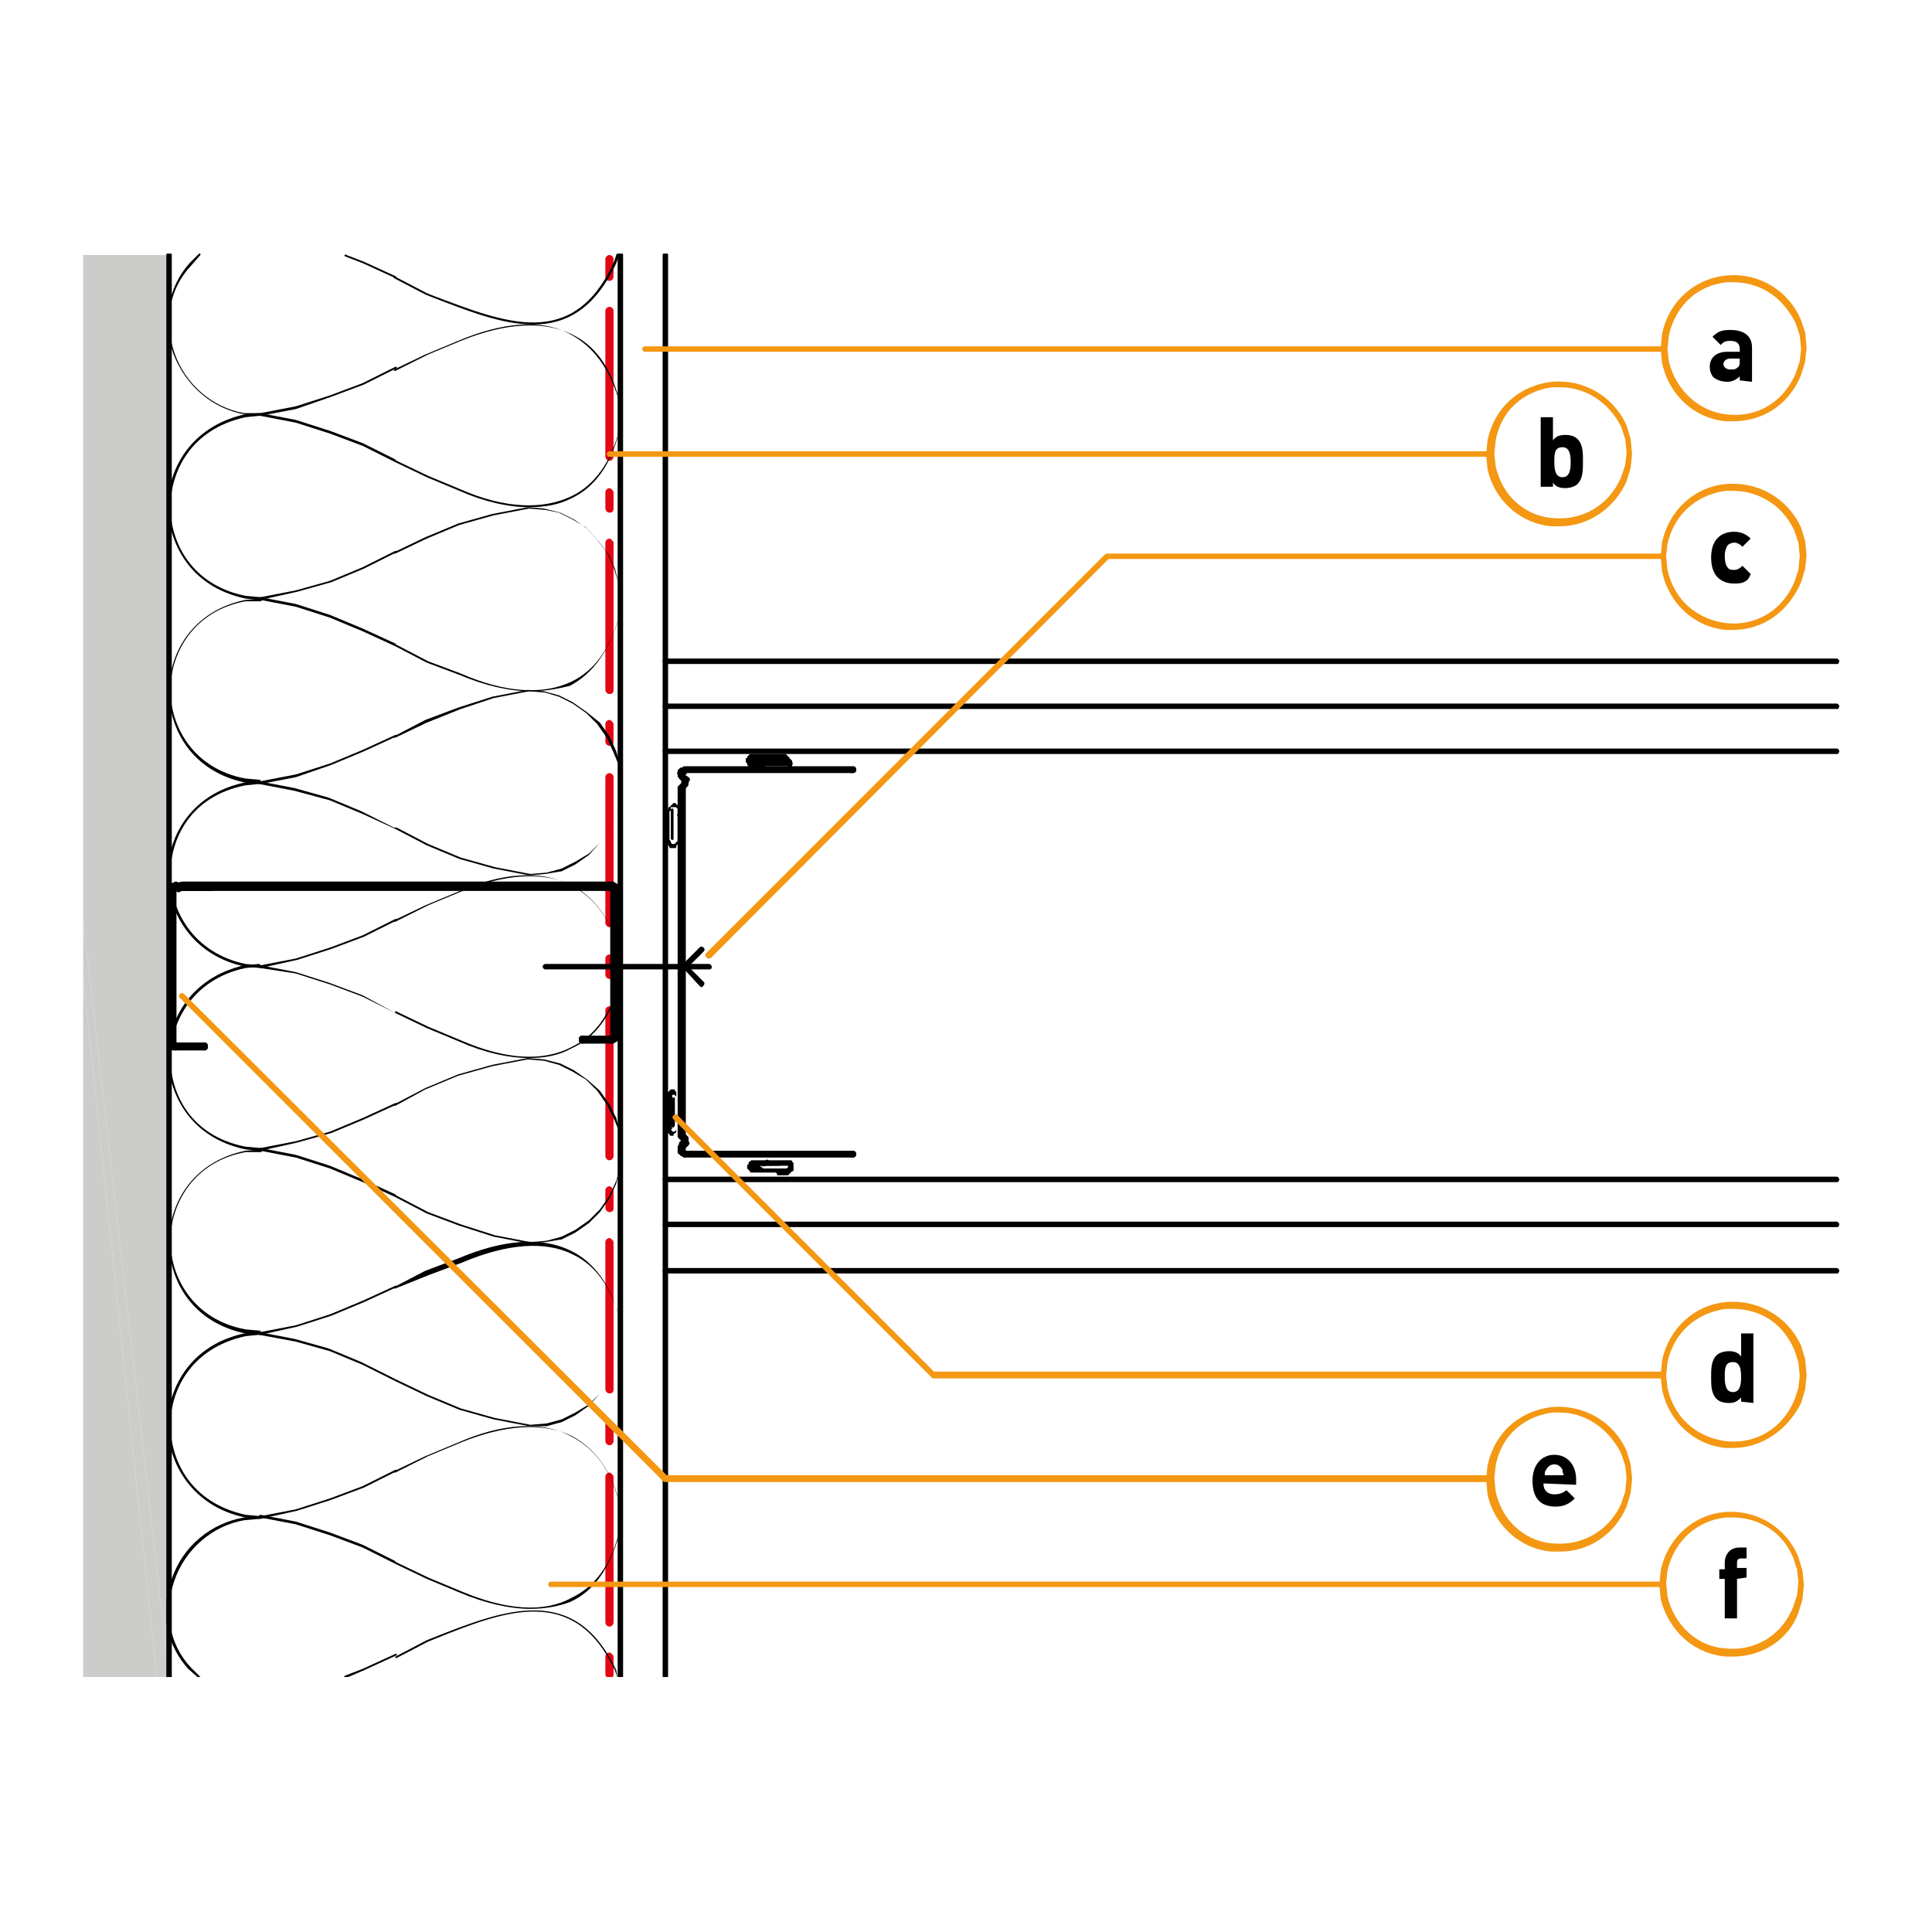<?xml version="1.0" encoding="utf-8"?>
<!-- Generator: Adobe Illustrator 27.2.0, SVG Export Plug-In . SVG Version: 6.00 Build 0)  -->
<svg version="1.1" id="Lager_1" xmlns="http://www.w3.org/2000/svg" xmlns:xlink="http://www.w3.org/1999/xlink" x="0px" y="0px"
	 viewBox="0 0 141.7 141.7" style="enable-background:new 0 0 141.7 141.7;" xml:space="preserve">
<style type="text/css">
	.st0{fill:#CCCCCB;}
	.st1{clip-path:url(#SVGID_00000121269257425815799980000009091366981009137850_);}
	.st2{clip-path:url(#SVGID_00000055674786785254121340000005057514575917026470_);}
	.st3{clip-path:url(#SVGID_00000096032241082472907200000006226602816069545366_);}
	.st4{fill:#E30613;}
	.st5{clip-path:url(#SVGID_00000174566325281722183300000012365375750628507807_);}
	.st6{clip-path:url(#SVGID_00000026150675678478072800000014455544931562790808_);}
	.st7{clip-path:url(#SVGID_00000161615393335420972930000004037003115802630308_);}
	.st8{clip-path:url(#SVGID_00000147921330534377703370000000300323383669972608_);}
	.st9{clip-path:url(#SVGID_00000109022528648379639860000017989424267798320569_);}
	.st10{clip-path:url(#SVGID_00000170992616461853405460000014492216770319630252_);}
	.st11{clip-path:url(#SVGID_00000048499969332540144290000010670816864249446532_);}
	.st12{clip-path:url(#SVGID_00000075150523500199577470000014583018691974656914_);}
	.st13{fill-rule:evenodd;clip-rule:evenodd;fill:#E4E4E4;}
	.st14{fill:none;}
	.st15{clip-path:url(#SVGID_00000103980213290306429770000001592400598578571934_);}
	.st16{clip-path:url(#SVGID_00000152261199014512891770000007960741946337665923_);}
	.st17{clip-path:url(#SVGID_00000085243114868918727580000005616837992970625718_);}
	.st18{clip-path:url(#SVGID_00000016034646427851706610000000657563697335610787_);}
	.st19{clip-path:url(#SVGID_00000148659804615685765840000013828871493721795746_);}
	.st20{clip-path:url(#SVGID_00000150104960778321083660000014055296016064979074_);}
	.st21{clip-path:url(#SVGID_00000042005426916474628640000012345040829986615183_);}
	.st22{clip-path:url(#SVGID_00000088100215107349256940000006204042619147557299_);}
	.st23{clip-path:url(#SVGID_00000148656059719751335570000002071810880990364330_);}
	.st24{clip-path:url(#SVGID_00000099648950410246575540000005634912777080337846_);}
	.st25{clip-path:url(#SVGID_00000026868869570236105620000011645222455579124143_);}
	.st26{clip-path:url(#SVGID_00000152241950894073291270000008628258621930197909_);}
	.st27{clip-path:url(#SVGID_00000143596903555864714980000011300917140711853191_);}
	.st28{clip-path:url(#SVGID_00000060721125942011166700000006124952999888631478_);}
	.st29{clip-path:url(#SVGID_00000094619394525584380220000000458820813487967112_);}
	.st30{clip-path:url(#SVGID_00000001634940054985719370000015596590683332842938_);}
	.st31{clip-path:url(#SVGID_00000077298289478891876780000017363006128627829925_);}
	.st32{clip-path:url(#SVGID_00000032626065016159141810000007413277482968246189_);}
	.st33{fill:#F49712;}
	.st34{clip-path:url(#SVGID_00000121238412315861065020000005269898701963765946_);}
	.st35{clip-path:url(#SVGID_00000085969902784135615040000012031093182928873630_);}
	.st36{clip-path:url(#SVGID_00000056385483322771997080000002059276208339526275_);}
	.st37{clip-path:url(#SVGID_00000085972484307301909000000008544447945094781323_);}
	.st38{clip-path:url(#SVGID_00000045601593174393541820000017739353127400821147_);}
	.st39{fill:none;stroke:#000000;stroke-width:0.486;stroke-linecap:round;stroke-linejoin:round;stroke-miterlimit:10;}
</style>
<g>
	<polygon class="st0" points="6.1,123 11.5,123 6.1,71.6 	"/>
</g>
<g>
	<polygon class="st0" points="6.1,71.6 11.5,123 12.4,123 6.1,67.5 	"/>
</g>
<g>
	<polygon class="st0" points="6.1,18.7 6.1,67.5 12.4,123 12.4,18.7 	"/>
</g>
<g>
	<g>
		<g>
			<defs>
				<rect id="SVGID_1_" x="12.2" y="18.6" width="33.6" height="104.4"/>
			</defs>
			<clipPath id="SVGID_00000178172370021855637150000010072185665705430692_">
				<use xlink:href="#SVGID_1_"  style="overflow:visible;"/>
			</clipPath>
			<g style="clip-path:url(#SVGID_00000178172370021855637150000010072185665705430692_);">
				<path d="M12.4,123.2c-0.1,0-0.2-0.1-0.2-0.2V18.7c0-0.1,0.1-0.2,0.2-0.2s0.2,0.1,0.2,0.2V123C12.6,123.1,12.5,123.2,12.4,123.2z
					"/>
			</g>
		</g>
	</g>
	<g>
		<g>
			<defs>
				<rect id="SVGID_00000037684988299710484700000010971859918217773185_" x="12.2" y="18.6" width="33.6" height="104.4"/>
			</defs>
			<clipPath id="SVGID_00000124850874850034354090000004467607171684738703_">
				<use xlink:href="#SVGID_00000037684988299710484700000010971859918217773185_"  style="overflow:visible;"/>
			</clipPath>
			<g style="clip-path:url(#SVGID_00000124850874850034354090000004467607171684738703_);">
				<path d="M45.5,123.2c-0.1,0-0.2-0.1-0.2-0.2V18.7c0-0.1,0.1-0.2,0.2-0.2s0.2,0.1,0.2,0.2V123C45.7,123.1,45.6,123.2,45.5,123.2z
					"/>
			</g>
		</g>
	</g>
</g>
<g>
	<g>
		<g>
			<defs>
				<rect id="SVGID_00000098214683376110111660000011793180963536391581_" x="6.1" y="18.6" width="128.9" height="104.4"/>
			</defs>
			<clipPath id="SVGID_00000176726318508064542260000007193996100375542154_">
				<use xlink:href="#SVGID_00000098214683376110111660000011793180963536391581_"  style="overflow:visible;"/>
			</clipPath>
			<g style="clip-path:url(#SVGID_00000176726318508064542260000007193996100375542154_);">
				<path class="st4" d="M44.7,20.6c-0.2,0-0.3-0.1-0.3-0.3V19c0-0.2,0.2-0.3,0.3-0.3S45,18.8,45,19v1.3
					C45,20.4,44.9,20.6,44.7,20.6z"/>
			</g>
		</g>
	</g>
</g>
<g>
	<path class="st4" d="M44.7,33.8c-0.2,0-0.3-0.2-0.3-0.3V22.8c0-0.2,0.2-0.3,0.3-0.3s0.3,0.1,0.3,0.3v10.7
		C45,33.6,44.9,33.8,44.7,33.8z"/>
</g>
<g>
	<path class="st4" d="M44.7,37.6c-0.2,0-0.3-0.2-0.3-0.3v-1.2c0-0.2,0.2-0.3,0.3-0.3S45,36,45,36.1v1.2C45,37.5,44.9,37.6,44.7,37.6
		z"/>
</g>
<g>
	<path class="st4" d="M44.7,50.9c-0.2,0-0.3-0.2-0.3-0.3V39.8c0-0.2,0.2-0.3,0.3-0.3s0.3,0.2,0.3,0.3v10.8
		C45,50.8,44.9,50.9,44.7,50.9z"/>
</g>
<g>
	<path class="st4" d="M44.7,54.7c-0.2,0-0.3-0.2-0.3-0.3v-1.3c0-0.2,0.2-0.3,0.3-0.3S45,53,45,53.1v1.3C45,54.6,44.9,54.7,44.7,54.7
		z"/>
</g>
<g>
	<path class="st4" d="M44.7,68c-0.2,0-0.3-0.2-0.3-0.3V57c0-0.2,0.2-0.3,0.3-0.3S45,56.8,45,57v10.7C45,67.8,44.9,68,44.7,68z"/>
</g>
<g>
	<path class="st4" d="M44.7,71.8c-0.2,0-0.3-0.2-0.3-0.3v-1.2c0-0.2,0.2-0.3,0.3-0.3s0.3,0.2,0.3,0.3v1.2
		C45,71.7,44.9,71.8,44.7,71.8z"/>
</g>
<g>
	<path class="st4" d="M44.7,85.1c-0.2,0-0.3-0.2-0.3-0.3V74.1c0-0.2,0.2-0.3,0.3-0.3S45,74,45,74.1v10.7
		C45,84.9,44.9,85.1,44.7,85.1z"/>
</g>
<g>
	<path class="st4" d="M44.7,88.9c-0.2,0-0.3-0.2-0.3-0.3v-1.3c0-0.2,0.2-0.3,0.3-0.3s0.3,0.2,0.3,0.3v1.3
		C45,88.8,44.9,88.9,44.7,88.9z"/>
</g>
<g>
	<path class="st4" d="M44.7,102.2c-0.2,0-0.3-0.2-0.3-0.3V91.1c0-0.2,0.2-0.3,0.3-0.3S45,91,45,91.1v10.8
		C45,102.1,44.9,102.2,44.7,102.2z"/>
</g>
<g>
	<path class="st4" d="M44.7,106c-0.2,0-0.3-0.2-0.3-0.3v-1.2c0-0.2,0.2-0.3,0.3-0.3s0.3,0.2,0.3,0.3v1.2C45,105.8,44.9,106,44.7,106
		z"/>
</g>
<g>
	<path class="st4" d="M44.7,119.3c-0.2,0-0.3-0.2-0.3-0.3v-10.7c0-0.2,0.2-0.3,0.3-0.3s0.3,0.2,0.3,0.3V119
		C45,119.1,44.9,119.3,44.7,119.3z"/>
</g>
<g>
	<g>
		<g>
			<defs>
				<rect id="SVGID_00000016796507415007797000000014652414722047661199_" x="6.1" y="18.6" width="128.9" height="104.4"/>
			</defs>
			<clipPath id="SVGID_00000150790022467300197600000002982456557611741827_">
				<use xlink:href="#SVGID_00000016796507415007797000000014652414722047661199_"  style="overflow:visible;"/>
			</clipPath>
			<g style="clip-path:url(#SVGID_00000150790022467300197600000002982456557611741827_);">
				<path class="st4" d="M44.7,123.1c-0.2,0-0.3-0.2-0.3-0.3v-1.3c0-0.2,0.2-0.3,0.3-0.3s0.3,0.2,0.3,0.3v1.3
					C45,123,44.9,123.1,44.7,123.1z"/>
			</g>
		</g>
	</g>
</g>
<g>
	<g>
		<g>
			<defs>
				<rect id="SVGID_00000055667980279922635240000018099719966208536195_" x="48.6" y="18.6" width="86.3" height="104.4"/>
			</defs>
			<clipPath id="SVGID_00000145777162445118685620000012635621491404345234_">
				<use xlink:href="#SVGID_00000055667980279922635240000018099719966208536195_"  style="overflow:visible;"/>
			</clipPath>
			<g style="clip-path:url(#SVGID_00000145777162445118685620000012635621491404345234_);">
				<path d="M48.8,123.2c-0.1,0-0.2-0.1-0.2-0.2V18.7c0-0.1,0.1-0.2,0.2-0.2s0.2,0.1,0.2,0.2V123C49,123.1,48.9,123.2,48.8,123.2z"
					/>
			</g>
		</g>
	</g>
	<g>
		<g>
			<defs>
				<rect id="SVGID_00000114051026180783970450000002353967236958220968_" x="48.6" y="18.6" width="86.3" height="104.4"/>
			</defs>
			<clipPath id="SVGID_00000109007401784753148710000014800895077392623491_">
				<use xlink:href="#SVGID_00000114051026180783970450000002353967236958220968_"  style="overflow:visible;"/>
			</clipPath>
			<g style="clip-path:url(#SVGID_00000109007401784753148710000014800895077392623491_);">
				<path d="M134.8,52h-86c-0.1,0-0.2-0.1-0.2-0.2s0.1-0.2,0.2-0.2h85.9c0.1,0,0.2,0.1,0.2,0.2S134.8,52,134.8,52z"/>
			</g>
		</g>
	</g>
	<g>
		<g>
			<defs>
				<rect id="SVGID_00000173119805496354098380000007649611423087182746_" x="48.6" y="18.6" width="86.3" height="104.4"/>
			</defs>
			<clipPath id="SVGID_00000070826174482565897080000013273129782910238381_">
				<use xlink:href="#SVGID_00000173119805496354098380000007649611423087182746_"  style="overflow:visible;"/>
			</clipPath>
			<g style="clip-path:url(#SVGID_00000070826174482565897080000013273129782910238381_);">
				<path d="M134.8,48.7h-86c-0.1,0-0.2-0.1-0.2-0.2s0.1-0.2,0.2-0.2h85.9c0.1,0,0.2,0.1,0.2,0.2S134.8,48.7,134.8,48.7z"/>
			</g>
		</g>
	</g>
	<g>
		<g>
			<defs>
				<rect id="SVGID_00000169536500349976869100000012074748890470983593_" x="48.6" y="18.6" width="86.3" height="104.4"/>
			</defs>
			<clipPath id="SVGID_00000017492115936267109590000004384070286859010691_">
				<use xlink:href="#SVGID_00000169536500349976869100000012074748890470983593_"  style="overflow:visible;"/>
			</clipPath>
			<g style="clip-path:url(#SVGID_00000017492115936267109590000004384070286859010691_);">
				<path d="M134.8,55.3h-86c-0.1,0-0.2-0.1-0.2-0.2s0.1-0.2,0.2-0.2h85.9c0.1,0,0.2,0.1,0.2,0.2S134.8,55.3,134.8,55.3z"/>
			</g>
		</g>
	</g>
	<g>
		<g>
			<defs>
				<rect id="SVGID_00000099640855111254068850000013890942678475569552_" x="48.6" y="18.6" width="86.3" height="104.4"/>
			</defs>
			<clipPath id="SVGID_00000145743238292747632370000003377702026296890275_">
				<use xlink:href="#SVGID_00000099640855111254068850000013890942678475569552_"  style="overflow:visible;"/>
			</clipPath>
			<g style="clip-path:url(#SVGID_00000145743238292747632370000003377702026296890275_);">
				<path d="M134.8,86.7h-86c-0.1,0-0.2-0.1-0.2-0.2s0.1-0.2,0.2-0.2h85.9c0.1,0,0.2,0.1,0.2,0.2S134.8,86.7,134.8,86.7z"/>
			</g>
		</g>
	</g>
	<g>
		<g>
			<defs>
				<rect id="SVGID_00000074443930822730748980000007015736731828445107_" x="48.6" y="18.6" width="86.3" height="104.4"/>
			</defs>
			<clipPath id="SVGID_00000004541394946793586380000009222417825191685779_">
				<use xlink:href="#SVGID_00000074443930822730748980000007015736731828445107_"  style="overflow:visible;"/>
			</clipPath>
			<g style="clip-path:url(#SVGID_00000004541394946793586380000009222417825191685779_);">
				<path d="M134.8,90h-86c-0.1,0-0.2-0.1-0.2-0.2s0.1-0.2,0.2-0.2h85.9c0.1,0,0.2,0.1,0.2,0.2S134.8,90,134.8,90z"/>
			</g>
		</g>
	</g>
	<g>
		<g>
			<defs>
				<rect id="SVGID_00000163789007123574360530000011414595964166147989_" x="48.6" y="18.6" width="86.3" height="104.4"/>
			</defs>
			<clipPath id="SVGID_00000098186713322640086680000004757996673229123229_">
				<use xlink:href="#SVGID_00000163789007123574360530000011414595964166147989_"  style="overflow:visible;"/>
			</clipPath>
			<g style="clip-path:url(#SVGID_00000098186713322640086680000004757996673229123229_);">
				<path d="M134.8,93.4h-86c-0.1,0-0.2-0.1-0.2-0.2s0.1-0.2,0.2-0.2h85.9c0.1,0,0.2,0.1,0.2,0.2S134.8,93.4,134.8,93.4z"/>
			</g>
		</g>
	</g>
</g>
<g>
	<path class="st13" d="M49.1,86.2"/>
	<line class="st14" x1="50.1" y1="55.6" x2="49.1" y2="55.6"/>
</g>
<g>
	<g>
		<g>
			<defs>
				<rect id="SVGID_00000074406058823264124800000004380536954009221804_" x="28.8" y="117.8" width="16.7" height="5.2"/>
			</defs>
			<clipPath id="SVGID_00000005973137310920717470000010373375160287797945_">
				<use xlink:href="#SVGID_00000074406058823264124800000004380536954009221804_"  style="overflow:visible;"/>
			</clipPath>
			<g style="clip-path:url(#SVGID_00000005973137310920717470000010373375160287797945_);">
				<path d="M45.3,123.1C45.2,123.1,45.2,123.1,45.3,123.1l-0.2-0.6c-3-6.3-8-4.4-13.2-2.3l-0.5,0.2l-2.3,1.2H29v-0.1l2.3-1.2
					l0.5-0.2c5.3-2.1,10.4-4,13.4,2.4L45.3,123.1C45.4,123,45.3,123.1,45.3,123.1L45.3,123.1z"/>
			</g>
		</g>
	</g>
</g>
<g>
	<g>
		<g>
			<defs>
				<rect id="SVGID_00000159430922383387175600000000664018860985681339_" x="25.1" y="121.2" width="4.1" height="1.8"/>
			</defs>
			<clipPath id="SVGID_00000109025466147230104280000013344797728684489913_">
				<use xlink:href="#SVGID_00000159430922383387175600000000664018860985681339_"  style="overflow:visible;"/>
			</clipPath>
			<g style="clip-path:url(#SVGID_00000109025466147230104280000013344797728684489913_);">
				<path d="M25.3,123.1C25.3,123.1,25.2,123.1,25.3,123.1c-0.1-0.1-0.1-0.1,0-0.2l1.3-0.5l2.4-1.1h0.1v0.1l-2.4,1.1L25.3,123.1
					L25.3,123.1z"/>
			</g>
		</g>
	</g>
</g>
<g>
	<g>
		<g>
			<defs>
				<rect id="SVGID_00000027585749964330643170000003760381828751221651_" x="12.2" y="111.1" width="7.1" height="11.9"/>
			</defs>
			<clipPath id="SVGID_00000147208068441293403080000005691843277215623581_">
				<use xlink:href="#SVGID_00000027585749964330643170000003760381828751221651_"  style="overflow:visible;"/>
			</clipPath>
			<g style="clip-path:url(#SVGID_00000147208068441293403080000005691843277215623581_);">
				<path d="M14.6,123.1L14.6,123.1l-0.8-0.7c-1.6-1.8-2.1-4.2-1.2-6.6c0.8-2.4,2.9-4.1,5.3-4.5l1.1-0.1c0,0,0.1,0,0.1,0.1
					c0,0,0,0.1-0.1,0.1l-1.1,0.1c-2.3,0.4-4.3,2.1-5.1,4.4s-0.4,4.7,1.2,6.4l0.7,0.7C14.7,123,14.7,123,14.6,123.1
					C14.7,123.1,14.7,123.1,14.6,123.1z"/>
			</g>
		</g>
	</g>
</g>
<g>
	<path d="M29,114.7C28.9,114.7,28.9,114.7,29,114.7l-2.4-1.2l-2.4-0.9l-2.5-0.8l-2.6-0.5l-0.1-0.1c0,0,0-0.1,0.1-0.1l2.6,0.5
		l2.5,0.8l2.4,0.9l2.4,1.2C29,114.6,29,114.6,29,114.7L29,114.7z"/>
</g>
<g>
	<g>
		<g>
			<defs>
				<rect id="SVGID_00000132788477819736112160000000900741591882705832_" x="6.1" y="18.6" width="128.8" height="104.4"/>
			</defs>
			<clipPath id="SVGID_00000069365842661982624790000013754106534841929899_">
				<use xlink:href="#SVGID_00000132788477819736112160000000900741591882705832_"  style="overflow:visible;"/>
			</clipPath>
			<g style="clip-path:url(#SVGID_00000069365842661982624790000013754106534841929899_);">
				<path d="M38.9,118c-1.5,0-3.3-0.4-5.2-1.2l-2.4-1l-2.3-1.1c0,0-0.1-0.1,0-0.1c0,0,0.1-0.1,0.1,0l2.3,1.1l2.4,1
					c3.3,1.4,6.1,1.6,8.1,0.5c1.7-0.8,2.9-2.4,3.5-4.8l0.1-1.1l-0.1-1.2c-0.6-2.3-1.8-3.9-3.5-4.8c-2.1-1-4.9-0.8-8.1,0.5l-2.4,1
					L29,108h-0.1v-0.1l2.3-1.1l2.4-1c3.2-1.4,6.1-1.6,8.2-0.5c1.8,0.9,3,2.5,3.6,4.9l0.1,1.2l-0.1,1.2c-0.7,2.4-1.8,4.1-3.6,4.9
					C41,117.8,40,118,38.9,118z"/>
			</g>
		</g>
	</g>
</g>
<g>
	<path d="M19.1,111.4C19,111.4,19,111.3,19.1,111.4c-0.1-0.1-0.1-0.1,0-0.2l2.6-0.5l2.5-0.8l2.4-0.9l2.4-1.2h0.1v0.1l-2.4,1.2
		l-2.4,0.9l-2.5,0.8L19.1,111.4L19.1,111.4z"/>
</g>
<g>
	<g>
		<g>
			<defs>
				<rect id="SVGID_00000005988980018911227870000016913582888435585200_" x="6.1" y="18.6" width="128.8" height="104.4"/>
			</defs>
			<clipPath id="SVGID_00000010283231671195889800000016190528648900983978_">
				<use xlink:href="#SVGID_00000005988980018911227870000016913582888435585200_"  style="overflow:visible;"/>
			</clipPath>
			<g style="clip-path:url(#SVGID_00000010283231671195889800000016190528648900983978_);">
				<path d="M19.1,111.4L19.1,111.4l-1.1-0.1c-3.9-0.8-5.7-4-5.7-6.8c0-2.5,1.5-5.8,5.6-6.7l1.1-0.1l0,0c0,0,0.1,0,0.1,0.1
					s0,0.1-0.1,0.1L18,98c-4.1,0.9-5.5,4.1-5.5,6.5c0,2.5,1.4,5.7,5.5,6.6l1.1,0.1C19.1,111.2,19.2,111.2,19.1,111.4
					C19.2,111.3,19.1,111.4,19.1,111.4z"/>
			</g>
		</g>
	</g>
</g>
<g>
	<path d="M29,101.3C28.9,101.3,28.9,101.3,29,101.3l-2.4-1.2l-2.4-1l-2.5-0.7L19,97.9l-0.1-0.1c0,0,0-0.1,0.1-0.1l2.6,0.5l2.5,0.7
		l2.4,1l2.4,1.2C29,101.1,29,101.2,29,101.3C29,101.2,29,101.3,29,101.3z"/>
</g>
<g>
	<g>
		<g>
			<defs>
				<rect id="SVGID_00000165230803580471259950000002654521397166372532_" x="6.1" y="18.6" width="128.8" height="104.4"/>
			</defs>
			<clipPath id="SVGID_00000044886578284288978520000017568712961161969580_">
				<use xlink:href="#SVGID_00000165230803580471259950000002654521397166372532_"  style="overflow:visible;"/>
			</clipPath>
			<g style="clip-path:url(#SVGID_00000044886578284288978520000017568712961161969580_);">
				<path d="M38.8,104.6L38.8,104.6l-2.6-0.5l-2.5-0.7l-2.4-1l-2.3-1.1c0,0-0.1-0.1,0-0.1c0,0,0.1-0.1,0.1,0l2.3,1.1l2.4,1l2.5,0.7
					l2.6,0.5l1.2-0.1l1.1-0.3l1-0.5l1-0.6l0.8-0.8l0.7-0.9l0.5-1.1l0.3-1.1l0.1-1.2l-0.1-1.1c-0.7-2.4-1.8-4-3.5-4.8
					c-2-1-4.8-0.8-8.1,0.6l-2.4,0.9l-2.5,1h-0.1v-0.1l2.3-1.2l2.4-0.9c3.3-1.4,6.1-1.6,8.2-0.6c1.7,0.8,3,2.5,3.6,4.9l0.1,1.2l0,1.2
					l-0.3,1.2l-0.5,1.1l-0.7,0.9l-0.8,0.9l-1,0.7l-1,0.5l-1.1,0.3H38.8L38.8,104.6z"/>
			</g>
		</g>
	</g>
</g>
<g>
	<path d="M19.1,97.9C19,97.9,19,97.8,19.1,97.9c-0.1-0.1-0.1-0.2,0-0.2l2.6-0.5l2.5-0.8l2.4-1l2.4-1.1h0.1v0.1l-2.4,1.1l-2.4,1
		l-2.5,0.8L19.1,97.9L19.1,97.9z"/>
</g>
<g>
	<g>
		<g>
			<defs>
				<rect id="SVGID_00000170264079905381147140000000151947033241786544_" x="6.1" y="18.6" width="128.8" height="104.4"/>
			</defs>
			<clipPath id="SVGID_00000139289032020894963200000007659023778326177961_">
				<use xlink:href="#SVGID_00000170264079905381147140000000151947033241786544_"  style="overflow:visible;"/>
			</clipPath>
			<g style="clip-path:url(#SVGID_00000139289032020894963200000007659023778326177961_);">
				<path d="M19.1,97.9L19.1,97.9L18,97.8c-3.9-0.8-5.6-3.9-5.6-6.7s1.7-5.9,5.6-6.7l1.1-0.1l0,0c0,0,0.1,0,0.1,0.1s0,0.1-0.1,0.1
					l-1.1,0c-3.8,0.7-5.5,3.8-5.5,6.5s1.7,5.8,5.5,6.5l1.1,0.1C19.1,97.7,19.2,97.7,19.1,97.9C19.2,97.8,19.1,97.9,19.1,97.9z"/>
			</g>
		</g>
	</g>
</g>
<g>
	<path d="M29,87.8C28.9,87.8,28.9,87.8,29,87.8l-2.4-1.1l-2.4-1l-2.5-0.8l-2.6-0.5L19,84.3c0,0,0-0.1,0.1-0.1l2.6,0.5l2.5,0.8l2.4,1
		l2.4,1.1C29,87.6,29.1,87.7,29,87.8C29,87.7,29,87.8,29,87.8z"/>
</g>
<g>
	<path d="M38.8,91.2L38.8,91.2l-2.6-0.5l-2.5-0.8L31.3,89L29,87.8c0,0-0.1-0.1,0-0.1c0,0,0.1-0.1,0.1,0l2.3,1.2l2.4,0.9l2.5,0.8
		l2.6,0.5l1.2-0.1l1.1-0.3l1-0.5l1-0.7l0.8-0.8l0.7-1l0.5-1.1l0.3-1.1l0.1-1.1l-0.1-1.2L45,82l-0.5-1l-0.7-1L43,79.2l-1-0.6l-1-0.5
		l-1.1-0.3l-1.2-0.1l-2.6,0.5l-2.5,0.7l-2.4,1L29,81.1h-0.1V81l2.3-1.2l2.4-1l2.5-0.7l2.6-0.5l0,0l1.2,0.1l1.2,0.3l1,0.5l1,0.7
		L44,80l0.7,1l0.5,1l0.3,1.2l0.1,1.2l-0.1,1.2l-0.3,1.2l-0.5,1.1l-0.7,1l-0.8,0.8l-1,0.7l-1,0.5L40,91.1L38.8,91.2L38.8,91.2z"/>
</g>
<g>
	<path d="M19.1,84.4C19,84.4,19,84.4,19.1,84.4c-0.1-0.1-0.1-0.1,0-0.2l2.6-0.5l2.5-0.7l2.4-1l2.4-1.1h0.1V81l-2.4,1.1l-2.4,1
		l-2.5,0.7L19.1,84.4L19.1,84.4z"/>
</g>
<g>
	<g>
		<g>
			<defs>
				<rect id="SVGID_00000080913254816584592850000000869689038817286825_" x="6.1" y="18.6" width="128.8" height="104.4"/>
			</defs>
			<clipPath id="SVGID_00000090973526946350492970000005317561610645067962_">
				<use xlink:href="#SVGID_00000080913254816584592850000000869689038817286825_"  style="overflow:visible;"/>
			</clipPath>
			<g style="clip-path:url(#SVGID_00000090973526946350492970000005317561610645067962_);">
				<path d="M19.1,84.4L19.1,84.4L18,84.3c-4.2-0.9-5.6-4.2-5.7-6.7c0-2.8,1.7-5.9,5.6-6.8l1.1-0.1c0,0,0.1,0,0.1,0.1
					c0,0,0,0.1-0.1,0.1L18,71c-3.8,0.8-5.5,3.9-5.5,6.6c0,2.5,1.4,5.7,5.5,6.5l1.1,0.1C19.1,84.2,19.2,84.3,19.1,84.4
					C19.2,84.4,19.1,84.4,19.1,84.4z"/>
			</g>
		</g>
	</g>
</g>
<g>
	<path d="M29,74.3C28.9,74.3,28.9,74.3,29,74.3l-2.4-1.2l-2.4-0.9l-2.5-0.8L19.1,71L19,70.9c0,0,0-0.1,0.1-0.1l2.6,0.5l2.5,0.8
		l2.4,0.9L29,74.3C29,74.2,29.1,74.2,29,74.3L29,74.3z"/>
</g>
<g>
	<g>
		<g>
			<defs>
				<rect id="SVGID_00000163770845889385508240000004085393847247246259_" x="6.1" y="18.6" width="128.8" height="104.4"/>
			</defs>
			<clipPath id="SVGID_00000096042193981070649380000018267224570836478087_">
				<use xlink:href="#SVGID_00000163770845889385508240000004085393847247246259_"  style="overflow:visible;"/>
			</clipPath>
			<g style="clip-path:url(#SVGID_00000096042193981070649380000018267224570836478087_);">
				<path d="M38.8,77.6c-1.5,0-3.3-0.4-5.1-1.2l-2.4-1L29,74.3c0,0-0.1-0.1,0-0.1c0,0,0.1-0.1,0.1,0l2.3,1.1l2.4,1
					c3.2,1.4,6,1.6,8.1,0.5c1.7-0.8,2.9-2.4,3.5-4.8l0.1-1.1l-0.1-1.2c-0.6-2.3-1.8-3.9-3.5-4.8c-2.1-1-4.9-0.8-8.1,0.5l-2.4,1
					L29,67.6h-0.1v-0.1l2.3-1.1l2.4-1c3.2-1.4,6.1-1.6,8.2-0.5c1.8,0.9,3,2.5,3.6,4.9l0.1,1.2l0,1c-0.6,2.4-1.8,4.1-3.6,4.9
					C41,77.4,40,77.6,38.8,77.6z"/>
			</g>
		</g>
	</g>
</g>
<g>
	<path d="M19.1,71C19,71,19,70.9,19.1,71c-0.1-0.1-0.1-0.1,0-0.2l2.6-0.5l2.5-0.8l2.4-0.9l2.4-1.2h0.1v0.1l-2.4,1.2l-2.4,0.9
		l-2.5,0.8L19.1,71L19.1,71z"/>
</g>
<g>
	<g>
		<g>
			<defs>
				<rect id="SVGID_00000022556877065341083870000015944297085489228930_" x="6.1" y="18.6" width="128.8" height="104.4"/>
			</defs>
			<clipPath id="SVGID_00000179619898627147174280000008618511193508254141_">
				<use xlink:href="#SVGID_00000022556877065341083870000015944297085489228930_"  style="overflow:visible;"/>
			</clipPath>
			<g style="clip-path:url(#SVGID_00000179619898627147174280000008618511193508254141_);">
				<path d="M19.1,71L19.1,71L18,70.9c-3.9-0.8-5.7-4-5.7-6.8c0-2.5,1.5-5.8,5.6-6.7l1.1-0.1c0.1,0,0.1,0,0.1,0.1c0,0,0,0.1-0.1,0.1
					l-1,0.1c-4.1,0.8-5.5,4-5.5,6.5c0,2.7,1.7,5.8,5.5,6.6l1.1,0.1C19.1,70.8,19.2,70.8,19.1,71C19.2,70.9,19.1,71,19.1,71z"/>
			</g>
		</g>
	</g>
</g>
<g>
	<path d="M29,60.8C28.9,60.8,28.9,60.8,29,60.8l-2.4-1.1l-2.4-1L21.6,58L19,57.5c0,0-0.1,0-0.1-0.1c0,0,0-0.1,0.1-0.1l2.6,0.5
		l2.5,0.7l2.4,1l2.4,1.2C29,60.7,29.1,60.7,29,60.8L29,60.8z"/>
</g>
<g>
	<path d="M38.8,64.2L38.8,64.2l-2.6-0.5L33.7,63l-2.4-1L29,60.8c0,0-0.1-0.1,0-0.1h0.1l2.3,1.2l2.4,1l2.5,0.7l2.6,0.5l1.2-0.1
		l1.1-0.3l1-0.5l1-0.6l0.8-0.8l0.7-1l0.5-1l0.3-1.1l0.1-1.2l-0.1-1.1L45,55.2l-0.5-1.1l-0.7-1L43,52.3l-1-0.7l-1-0.5l-1-0.3
		l-1.2-0.1l-2.6,0.5L33.8,52l-2.5,1L29,54.1h-0.1V54l2.3-1.2l2.4-0.9l2.5-0.8l2.6-0.5l0,0l1.2,0.1L41,51l1,0.5l1,0.7l1,0.8l0.7,1
		l0.5,1.1l0.3,1.1l0.1,1.2l-0.1,1.2l-0.3,1.2l-0.5,1l-0.7,1l-0.8,0.9l-1,0.7l-1,0.5L40,64.1L38.8,64.2L38.8,64.2z"/>
</g>
<g>
	<path d="M19.1,57.5C19,57.5,19,57.4,19.1,57.5c-0.1-0.1-0.1-0.2,0-0.2l2.6-0.5l2.5-0.8l2.4-1l2.4-1.1h0.1V54l-2.4,1.1l-2.4,1
		L21.7,57L19.1,57.5L19.1,57.5z"/>
</g>
<g>
	<g>
		<g>
			<defs>
				<rect id="SVGID_00000016064898517449616320000007996441122827818656_" x="6.1" y="18.6" width="128.8" height="104.4"/>
			</defs>
			<clipPath id="SVGID_00000067954018417568545750000010276344868218494868_">
				<use xlink:href="#SVGID_00000016064898517449616320000007996441122827818656_"  style="overflow:visible;"/>
			</clipPath>
			<g style="clip-path:url(#SVGID_00000067954018417568545750000010276344868218494868_);">
				<path d="M19.1,57.5L19.1,57.5L18,57.4c-3.9-0.8-5.6-3.9-5.6-6.7s1.7-5.9,5.6-6.7l1.1-0.1c0.1,0,0.1,0,0.1,0.1c0,0,0,0.1-0.1,0.1
					H18c-3.8,0.7-5.5,3.8-5.5,6.5s1.7,5.8,5.5,6.5l1.1,0.1C19.1,57.3,19.2,57.3,19.1,57.5C19.2,57.4,19.1,57.5,19.1,57.5z"/>
			</g>
		</g>
	</g>
</g>
<g>
	<path d="M29,47.4C28.9,47.4,28.9,47.4,29,47.4l-2.4-1.1l-2.4-1l-2.5-0.8L19.1,44c0,0-0.1,0-0.1-0.1s0-0.1,0.1-0.1l2.6,0.5l2.5,0.8
		l2.4,1l2.4,1.1C29,47.2,29.1,47.3,29,47.4L29,47.4z"/>
</g>
<g>
	<g>
		<g>
			<defs>
				<rect id="SVGID_00000010273027879390363610000018266991277484388018_" x="6.1" y="18.6" width="128.8" height="104.4"/>
			</defs>
			<clipPath id="SVGID_00000159436486703639656670000010625437870949733764_">
				<use xlink:href="#SVGID_00000010273027879390363610000018266991277484388018_"  style="overflow:visible;"/>
			</clipPath>
			<g style="clip-path:url(#SVGID_00000159436486703639656670000010625437870949733764_);">
				<path d="M38.9,50.7c-1.5,0-3.3-0.4-5.2-1.2l-2.4-0.9L29,47.4c0,0-0.1-0.1,0-0.1h0.1l2.3,1.2l2.4,0.9c3.2,1.4,6,1.6,8.1,0.6
					c1.7-0.8,2.9-2.5,3.5-4.8l0.1-1.1l-0.1-1.2L45,41.6l-0.5-1.1l-0.7-0.9L43,38.7l-1-0.6l-1-0.5l-1-0.2l-1.2-0.1l-2.6,0.5l-2.5,0.7
					l-2.4,1L29,40.6h-0.1v-0.1l2.3-1.1l2.4-1l2.5-0.7l2.6-0.5l0,0l1.2,0.1l1.2,0.3l1,0.5l1,0.7l0.8,0.9l0.7,0.9l0.5,1.1l0.3,1.2
					l0.1,1.2l-0.1,1.2c-0.7,2.4-1.9,4.1-3.6,5C41,50.5,40,50.7,38.9,50.7z"/>
			</g>
		</g>
	</g>
</g>
<g>
	<path d="M19.1,44C19,44,19,44,19.1,44c-0.1-0.1-0.1-0.2,0-0.2l2.6-0.5l2.5-0.7l2.4-1l2.4-1.2h0.1v0.1l-2.4,1.2l-2.4,1l-2.5,0.7
		L19.1,44L19.1,44z"/>
</g>
<g>
	<g>
		<g>
			<defs>
				<rect id="SVGID_00000165918513010303556280000000388084272776698281_" x="6.1" y="18.6" width="128.8" height="104.4"/>
			</defs>
			<clipPath id="SVGID_00000177478218960100129240000000771920085521891504_">
				<use xlink:href="#SVGID_00000165918513010303556280000000388084272776698281_"  style="overflow:visible;"/>
			</clipPath>
			<g style="clip-path:url(#SVGID_00000177478218960100129240000000771920085521891504_);">
				<path d="M19.1,44L19.1,44L18,43.9c-4.2-0.9-5.6-4.2-5.7-6.7c0-2.8,1.7-5.9,5.6-6.8l1.1-0.1c0.1,0,0.1,0,0.1,0.1
					c0,0,0,0.1-0.1,0.1l-1,0.1c-4.1,0.9-5.5,4.1-5.5,6.6s1.5,5.7,5.5,6.5l1.1,0.1C19.1,43.9,19.2,43.9,19.1,44
					C19.2,44,19.1,44,19.1,44z"/>
			</g>
		</g>
	</g>
</g>
<g>
	<path d="M29,33.9C28.9,33.9,28.9,33.9,29,33.9l-2.4-1.2l-2.4-0.9L21.7,31l-2.6-0.5c0,0-0.1,0-0.1-0.1c0,0,0-0.1,0.1-0.1l2.6,0.5
		l2.5,0.8l2.4,0.9l2.4,1.2C29,33.8,29.1,33.8,29,33.9L29,33.9z"/>
</g>
<g>
	<g>
		<g>
			<defs>
				<rect id="SVGID_00000105405349911329043050000000086600397801917864_" x="6.1" y="18.6" width="128.8" height="104.4"/>
			</defs>
			<clipPath id="SVGID_00000137097673251899110760000011440901500565487259_">
				<use xlink:href="#SVGID_00000105405349911329043050000000086600397801917864_"  style="overflow:visible;"/>
			</clipPath>
			<g style="clip-path:url(#SVGID_00000137097673251899110760000011440901500565487259_);">
				<path d="M38.8,37.2c-1.5,0-3.3-0.4-5.1-1.2l-2.4-1L29,33.9c0,0-0.1-0.1,0-0.1c0,0,0.1-0.1,0.1,0l2.3,1.1l2.4,1
					c3.2,1.4,6,1.5,8.1,0.5c1.7-0.8,2.9-2.5,3.5-4.8l0.1-1.2l-0.1-1.1c-0.6-2.4-1.8-4-3.5-4.8c-2.1-1-4.9-0.8-8.1,0.5l-2.4,1
					L29,27.2h-0.1v-0.1l2.3-1.1l2.4-1c3.3-1.4,6.2-1.6,8.2-0.5c1.7,0.9,2.9,2.5,3.6,4.9l0.1,1.1l-0.1,1.2c-0.6,2.4-1.8,4.1-3.6,4.9
					C41,37,40,37.2,38.8,37.2z"/>
			</g>
		</g>
	</g>
</g>
<g>
	<path d="M19.1,30.5C19,30.5,19,30.5,19.1,30.5c-0.1-0.1-0.1-0.2,0-0.2l2.6-0.5l2.5-0.8l2.4-0.9l2.4-1.2h0.1V27l-2.4,1.2l-2.4,0.9
		L21.7,30L19.1,30.5L19.1,30.5z"/>
</g>
<g>
	<g>
		<g>
			<defs>
				<rect id="SVGID_00000159444903182351421210000000020968252931897229_" x="6.1" y="18.6" width="128.8" height="104.4"/>
			</defs>
			<clipPath id="SVGID_00000168803930631504737010000005810394815565556902_">
				<use xlink:href="#SVGID_00000159444903182351421210000000020968252931897229_"  style="overflow:visible;"/>
			</clipPath>
			<g style="clip-path:url(#SVGID_00000168803930631504737010000005810394815565556902_);">
				<path d="M19.1,30.5L19.1,30.5L18,30.4c-2.4-0.4-4.4-2.1-5.3-4.5c-0.8-2.3-0.4-4.8,1.2-6.6l0.7-0.7h0.1v0.1L14,19.5
					c-1.6,1.7-2,4.1-1.2,6.4s2.8,4,5.1,4.4H19C19.1,30.4,19.2,30.4,19.1,30.5C19.2,30.5,19.1,30.5,19.1,30.5z"/>
			</g>
		</g>
	</g>
	<g>
		<g>
			<defs>
				<rect id="SVGID_00000047741427983223318720000012158368715599688858_" x="6.1" y="18.6" width="128.8" height="104.4"/>
			</defs>
			<clipPath id="SVGID_00000164475268312213035900000018028933819853899691_">
				<use xlink:href="#SVGID_00000047741427983223318720000012158368715599688858_"  style="overflow:visible;"/>
			</clipPath>
			<g style="clip-path:url(#SVGID_00000164475268312213035900000018028933819853899691_);">
				<path d="M29,20.4C28.9,20.4,28.9,20.4,29,20.4l-2.4-1.1l-1.3-0.5c0,0-0.1-0.1,0-0.1c0,0,0.1-0.1,0.1,0l1.3,0.5l2.4,1.1
					C29,20.3,29.1,20.3,29,20.4L29,20.4z"/>
			</g>
		</g>
	</g>
	<g>
		<g>
			<defs>
				<rect id="SVGID_00000021093446057237525640000011271504641913808785_" x="6.1" y="18.6" width="128.8" height="104.4"/>
			</defs>
			<clipPath id="SVGID_00000176030261048230161180000001617952307829080489_">
				<use xlink:href="#SVGID_00000021093446057237525640000011271504641913808785_"  style="overflow:visible;"/>
			</clipPath>
			<g style="clip-path:url(#SVGID_00000176030261048230161180000001617952307829080489_);">
				<path d="M39.1,23.8c-2.3,0-4.8-1-7.4-2l-0.5-0.2l-2.3-1.2c0,0-0.1-0.1,0-0.1H29l2.3,1.2l0.5,0.2c5.3,2,10.2,4,13.2-2.4l0.2-0.6
					c0,0,0-0.1,0.1-0.1l0.1,0.1l-0.2,0.6C43.6,22.7,41.5,23.8,39.1,23.8z"/>
			</g>
		</g>
	</g>
</g>
<g>
	<path d="M52,71.1H40c-0.1,0-0.2-0.1-0.2-0.2s0.1-0.2,0.2-0.2h12c0.1,0,0.2,0.1,0.2,0.2S52.2,71.1,52,71.1z"/>
</g>
<g>
	<path d="M51.5,72.4c-0.1,0-0.1,0-0.2-0.1L50.1,71c-0.1-0.1-0.1-0.2,0-0.3l1.2-1.2c0.1-0.1,0.2-0.1,0.3,0s0.1,0.2,0,0.3l-1.1,1.1
		l1.1,1.1C51.7,72.1,51.7,72.2,51.5,72.4C51.6,72.4,51.5,72.4,51.5,72.4z"/>
</g>
<g>
	<g>
		<g>
			<defs>
				<rect id="SVGID_00000021799377820702468210000005999515342845869212_" x="6.1" y="18.6" width="128.8" height="104.4"/>
			</defs>
			<clipPath id="SVGID_00000171680230606204209080000010901454733807214739_">
				<use xlink:href="#SVGID_00000021799377820702468210000005999515342845869212_"  style="overflow:visible;"/>
			</clipPath>
			<g style="clip-path:url(#SVGID_00000171680230606204209080000010901454733807214739_);">
				<path class="st33" d="M127.1,30.9c-0.2,0-0.4,0-0.5,0c-2.3-0.2-4.2-1.9-4.7-4.3l-0.1-1l0.1-1.1c0.5-2.4,2.4-4.1,4.8-4.3
					c2.3-0.2,4.5,1.1,5.4,3.3l0.3,0.9l0.1,1.1l0,0l-0.1,1l-0.3,1C131.2,29.7,129.3,30.9,127.1,30.9z M127.1,20.7c-0.2,0-0.3,0-0.4,0
					c-2.2,0.2-3.8,1.7-4.3,3.9l-0.1,1l0.1,0.9c0.5,2.1,2.2,3.7,4.3,3.9c1.7,0.2,3.9-0.5,5-3l0.3-0.9l0.1-0.9l-0.1-1l-0.3-0.9
					C130.6,21.5,128.8,20.7,127.1,20.7z"/>
			</g>
		</g>
	</g>
</g>
<g>
	<path class="st33" d="M122,25.8H47.3c-0.1,0-0.2-0.1-0.2-0.2s0.1-0.2,0.2-0.2H122c0.1,0,0.2,0.1,0.2,0.2S122.1,25.8,122,25.8z"/>
</g>
<g>
	<g>
		<g>
			<defs>
				<rect id="SVGID_00000133495157320354370410000004936534816959228330_" x="6.1" y="18.6" width="128.8" height="104.4"/>
			</defs>
			<clipPath id="SVGID_00000160898231268893152340000017226238555886608028_">
				<use xlink:href="#SVGID_00000133495157320354370410000004936534816959228330_"  style="overflow:visible;"/>
			</clipPath>
			<g style="clip-path:url(#SVGID_00000160898231268893152340000017226238555886608028_);">
				<path class="st33" d="M127.1,46.2c-0.2,0-0.4,0-0.5,0c-2.3-0.2-4.2-1.9-4.7-4.3l-0.1-1.1l0.1-1c0.5-2.4,2.4-4.1,4.7-4.3
					s4.5,1,5.5,3.2l0.3,1l0.1,1l0,0l-0.1,1l-0.3,1C131.1,45,129.2,46.2,127.1,46.2z M127.1,36c-0.2,0-0.3,0-0.5,0
					c-1.7,0.2-3.7,1.3-4.3,3.9l-0.1,0.9l0.1,1c0.6,2.6,2.6,3.7,4.3,3.9s3.9-0.5,5-3l0.3-0.9l0.1-1l-0.1-1l-0.3-0.9
					C130.6,36.8,128.7,36,127.1,36z"/>
			</g>
		</g>
	</g>
</g>
<g>
	<g>
		<path d="M49.9,57.1c-0.1,0-0.2-0.1-0.2-0.2v-0.2c0-0.1,0.1-0.2,0.2-0.2s0.2,0.1,0.2,0.2v0.2C50.1,57,50,57.1,49.9,57.1z"/>
	</g>
	<g>
		<path d="M50,83.6c-0.1,0-0.1,0-0.2-0.1l-0.1-0.1c0,0,0-0.1,0-0.1V57.8c0-0.1,0.1-0.2,0.2-0.2c0.1,0,0.2,0.1,0.2,0.2v25.3l0.1,0.1
			c0.1,0.1,0,0.2-0.1,0.3C50.1,83.6,50,83.6,50,83.6z"/>
	</g>
	<g>
		<path d="M49.9,84.7c-0.1,0-0.2-0.1-0.2-0.2v-0.2c0-0.1,0.1-0.2,0.2-0.2s0.2,0.1,0.2,0.2v0.2C50.1,84.6,50,84.7,49.9,84.7z"/>
	</g>
	<g>
		<path d="M62.5,84.9c-0.1,0-0.2-0.1-0.2-0.2v-0.1c0-0.1,0.1-0.2,0.2-0.2s0.2,0.1,0.2,0.2v0.1C62.8,84.8,62.7,84.9,62.5,84.9z"/>
	</g>
	<g>
		<path d="M50.2,84.9C50.1,84.9,50.1,84.9,50.2,84.9l-0.2-0.1c0,0-0.1,0-0.1-0.1l-0.1-0.1c-0.1-0.1,0-0.2,0.1-0.3
			c0.1-0.1,0.2,0,0.3,0.1l0.1,0.1l0.1,0c0.1,0,0.2,0.2,0.1,0.3C50.3,84.8,50.3,84.9,50.2,84.9z"/>
	</g>
	<g>
		<path d="M50.1,57.1c-0.1,0-0.2-0.1-0.2-0.2v-0.2c0-0.1,0.1-0.2,0.2-0.2c0.1,0,0.2,0.1,0.2,0.2v0.2C50.3,57,50.2,57.1,50.1,57.1z"
			/>
	</g>
	<g>
		<path d="M50.1,83.5c-0.1,0-0.2-0.1-0.2-0.2V57.8c0-0.1,0.1-0.2,0.2-0.2c0.1,0,0.2,0.1,0.2,0.2v25.5C50.3,83.4,50.2,83.5,50.1,83.5
			z"/>
	</g>
	<g>
		<path d="M50.1,84.7c-0.1,0-0.2-0.1-0.2-0.2v-0.2c0-0.1,0.1-0.2,0.2-0.2c0.1,0,0.2,0.1,0.2,0.2v0.2C50.3,84.6,50.2,84.7,50.1,84.7z
			"/>
	</g>
	<g>
		<path d="M50.2,84.8c0,0-0.1,0-0.1,0l-0.1,0c-0.1,0-0.1-0.1-0.1-0.2c0-0.1,0.1-0.2,0.2-0.2c0.1,0,0.2,0,0.2,0.1l0,0
			c0.1,0.1,0.2,0.2,0.1,0.3C50.3,84.7,50.2,84.8,50.2,84.8z"/>
	</g>
	<g>
		<path d="M62.5,84.9H50.2c-0.1,0-0.2-0.1-0.2-0.2c0-0.1,0.1-0.2,0.2-0.2h12.4c0.1,0,0.2,0.1,0.2,0.2C62.8,84.8,62.7,84.9,62.5,84.9
			z"/>
	</g>
	<g>
		<path d="M62.5,84.8H50.2c-0.1,0-0.2-0.1-0.2-0.2s0.1-0.2,0.2-0.2h12.4c0.1,0,0.2,0.1,0.2,0.2S62.7,84.8,62.5,84.8z"/>
	</g>
	<g>
		<path d="M62.5,56.7c-0.1,0-0.1,0-0.2-0.1H50.2c-0.1,0-0.2-0.1-0.2-0.2s0.1-0.2,0.2-0.2h12.4c0.1,0,0.2,0.1,0.2,0.2v0.1
			C62.8,56.6,62.7,56.7,62.5,56.7z"/>
	</g>
	<g>
		<path d="M62.5,56.7H50.2c-0.1,0-0.2-0.1-0.2-0.2s0.1-0.2,0.2-0.2h12.4c0.1,0,0.2,0.1,0.2,0.2S62.7,56.7,62.5,56.7z"/>
	</g>
	<g>
		<path d="M49.9,56.8c0,0-0.1,0-0.1,0c-0.1-0.1-0.1-0.2-0.1-0.3l0.1-0.1c0,0,0.1-0.1,0.1-0.1l0.1,0c0.1,0,0.2,0,0.3,0.1
			c0,0.1,0,0.2-0.1,0.3l-0.1,0l-0.1,0.1C50,56.8,50,56.8,49.9,56.8z"/>
	</g>
	<g>
		<path d="M50.1,56.8c-0.1,0-0.2-0.1-0.2-0.2v0c0-0.1,0-0.2,0.1-0.2l0.1,0c0.1-0.1,0.2,0,0.3,0.1c0.1,0.1,0,0.2-0.1,0.3l0,0
			C50.2,56.7,50.1,56.8,50.1,56.8z"/>
	</g>
	<g>
		<path d="M49.9,84.4c0,0-0.1,0-0.1,0c-0.1,0-0.1-0.1-0.1-0.2c0,0,0-0.1,0-0.1l0.1-0.2l0,0l0,0l0,0l0,0c0,0,0,0,0-0.1l0.2-0.2
			c0.1-0.1,0.2-0.1,0.3,0c0.1,0.1,0.1,0.2,0,0.3l-0.2,0.2l-0.1,0.2C50.1,84.4,50,84.4,49.9,84.4z"/>
	</g>
	<g>
		<path d="M50.1,84.4c-0.1,0-0.2-0.1-0.2-0.2v-0.1c0-0.1,0-0.1,0.1-0.2l0.2-0.2c0.1-0.1,0.2-0.1,0.3,0c0.1,0.1,0.1,0.2,0,0.3
			l-0.2,0.2C50.3,84.3,50.2,84.4,50.1,84.4z"/>
	</g>
	<g>
		<path d="M50.2,84c0,0-0.1,0-0.1,0C50,84,49.9,83.8,50,83.7l-0.2-0.2c-0.1-0.1-0.1-0.2,0-0.3c0.1-0.1,0.2-0.1,0.3,0l0.3,0.4
			c0,0.1,0,0.1,0,0.2l-0.1,0.1C50.4,84,50.3,84,50.2,84z"/>
	</g>
	<g>
		<path d="M50.3,84.1C50.3,84.1,50.3,84.1,50.3,84.1c-0.2,0-0.3-0.2-0.2-0.3l0-0.1l0-0.1l-0.2-0.2c-0.1-0.1-0.1-0.2,0-0.3
			s0.2-0.1,0.3,0l0.2,0.2c0,0,0.1,0.1,0.1,0.1l0,0.2c0,0,0,0.1,0,0.1l0,0.1C50.5,84,50.4,84.1,50.3,84.1z"/>
	</g>
	<g>
		<path d="M49.9,58c0,0-0.1,0-0.1,0c-0.1-0.1-0.1-0.2-0.1-0.3l0.1-0.1c0.1-0.1,0.2-0.1,0.3-0.1c0.1,0.1,0.1,0.2,0.1,0.3l-0.1,0.1
			C50,58,50,58,49.9,58z"/>
	</g>
	<g>
		<path d="M50.1,58c-0.1,0-0.2-0.1-0.2-0.2v-0.1c0-0.1,0.1-0.2,0.2-0.2c0.1,0,0.2,0.1,0.2,0.2v0.1C50.3,57.9,50.2,58,50.1,58z"/>
	</g>
	<g>
		<path d="M50.2,57.4c-0.1,0-0.1,0-0.2-0.1l-0.2-0.2c0,0,0,0,0-0.1l-0.1-0.2c-0.1-0.1,0-0.2,0.1-0.3c0.1-0.1,0.2,0,0.3,0.1l0.1,0.2
			l0.2,0.2c0.1,0.1,0.1,0.2,0,0.3C50.3,57.4,50.3,57.4,50.2,57.4z"/>
	</g>
	<g>
		<path d="M50.3,57.4c-0.1,0-0.1,0-0.2-0.1l-0.2-0.2c0,0-0.1-0.1-0.1-0.2v-0.1c0-0.1,0.1-0.2,0.2-0.2c0.1,0,0.2,0.1,0.2,0.2v0
			l0.2,0.2c0.1,0.1,0.1,0.2,0,0.3C50.4,57.4,50.4,57.4,50.3,57.4z"/>
	</g>
	<g>
		<path d="M50,57.9c0,0-0.1,0-0.1,0c-0.1-0.1-0.1-0.2,0-0.3l0.2-0.2c0.1-0.1,0.2-0.1,0.3,0c0.1,0.1,0.1,0.2,0,0.3l-0.2,0.2
			C50.1,57.9,50.1,57.9,50,57.9z"/>
	</g>
	<g>
		<path d="M50.2,57.6c0,0-0.1,0-0.1,0c-0.1-0.1-0.2-0.2-0.1-0.3c-0.1-0.1,0-0.2,0.1-0.3c0.1-0.1,0.2,0,0.3,0.1l0.1,0.1
			c0,0.1,0,0.1,0,0.2l-0.1,0.1C50.4,57.6,50.3,57.6,50.2,57.6z"/>
	</g>
	<g>
		<path d="M50.1,57.9c-0.1,0-0.1,0-0.2-0.1c-0.1-0.1-0.1-0.2,0-0.3l0.2-0.2c0.1-0.1,0.2-0.1,0.3,0c0.1,0.1,0.1,0.2,0,0.3l-0.2,0.2
			C50.1,57.9,50.1,57.9,50.1,57.9z"/>
	</g>
	<g>
		<path d="M50.3,57.7C50.3,57.7,50.3,57.7,50.3,57.7c-0.2,0-0.2-0.2-0.2-0.3l0-0.1l0-0.1c0-0.1,0-0.2,0.1-0.3c0.1,0,0.2,0,0.3,0.1
			l0.1,0.1c0,0,0,0.1,0,0.1l-0.1,0.2C50.5,57.7,50.4,57.7,50.3,57.7z"/>
	</g>
	<g>
		<path d="M49.4,83.3h-0.1c0,0-0.1,0-0.1,0c0,0-0.1,0-0.1-0.1c0,0,0,0,0,0l-0.1-0.1c0,0,0,0,0,0c0,0-0.1-0.1-0.1-0.1
			c0,0,0-0.1,0-0.1v0c0,0-0.1-0.1-0.1-0.1l0-0.1c0,0,0-0.1,0-0.1v-0.2l0-0.1c0,0,0,0,0-0.1v-1.2c0,0,0-0.1,0-0.1l0,0v-0.2
			c0,0,0-0.1,0-0.1l0,0v-0.1c0,0,0-0.1,0.1-0.1v-0.1c0,0,0-0.1,0-0.1c0,0,0-0.1,0.1-0.1c0,0,0,0,0,0l0.1-0.1c0,0,0,0,0,0
			c0,0,0.1-0.1,0.1-0.1h0c0,0,0.1,0,0.1,0h0c0,0,0.1,0,0.1,0h0c0.1,0,0.1,0,0.1,0.1c0,0,0,0,0,0l0,0c0,0,0,0,0,0
			c0,0,0.1,0.1,0.1,0.1l0,0c0,0,0,0.1,0,0.1l0,0c0,0,0,0.1,0,0.1l0,0c0,0,0,0.1,0,0.1l0,0.1c0,0,0,0.1,0,0.1l0,0.2c0,0,0,0.1,0,0.1
			v1.2c0,0,0,0,0,0.1l0,0.1v0.2c0,0,0,0.1,0,0.1l0,0v0.1c0,0,0,0.1,0,0.1l0,0v0c0,0,0,0.1,0,0.1l0,0c0,0,0,0.1,0,0.1l0,0
			c0,0,0,0.1-0.1,0.1c0,0,0,0,0,0l0,0c0,0,0,0,0,0c0,0-0.1,0.1-0.1,0.1L49.4,83.3C49.4,83.3,49.4,83.3,49.4,83.3z M49.3,83
			C49.3,83,49.3,83,49.3,83c0.1,0,0.1,0,0.1,0c0,0,0,0,0.1,0c0,0,0-0.1,0.1-0.1c0,0,0,0,0,0l0,0c0,0,0-0.1,0-0.1l0,0v0
			c0,0,0-0.1,0-0.1l0,0v-0.1c0,0,0-0.1,0-0.1l0,0v-0.1c0,0,0,0,0-0.1l0-0.1l0-1.1c0,0,0-0.1,0-0.1l0-0.2c0,0,0-0.1,0-0.1l0-0.1
			c0,0,0-0.1,0-0.1l0,0c0,0,0-0.1,0-0.1l0,0c0,0,0,0,0,0c0,0-0.1,0-0.1-0.1c0,0,0,0-0.1,0h0c0,0,0,0,0,0h0c0,0-0.1,0-0.1,0l0,0
			c0,0,0,0.1,0,0.1c0,0,0,0.1,0,0.1v0c0,0,0,0.1-0.1,0.1v0c0,0,0,0.1,0,0.1l0,0v0.2c0,0,0,0.1,0,0.1l0,0v1.1l0,0.1c0,0,0,0,0,0.1
			l0,0.2c0,0,0,0.1,0,0.1v0c0,0,0.1,0.1,0.1,0.1v0c0,0,0,0.1,0,0.1C49.2,82.8,49.2,82.8,49.3,83L49.3,83
			C49.2,82.9,49.3,82.9,49.3,83z M49,80L49,80L49,80z"/>
	</g>
	<g>
		<path d="M49.4,82.7L49.4,82.7c-0.1,0-0.2-0.1-0.2-0.1l0-0.1c0,0,0-0.1,0-0.1l0-0.3c0,0,0-0.1,0-0.1v-0.8c0,0,0-0.1,0-0.1l0,0v-0.3
			c0,0,0-0.1,0-0.1v-0.1c0-0.1,0-0.1,0.1-0.1s0.1,0,0.2,0l0,0c0,0,0,0.1,0,0.1l0,0.1c0,0,0,0.1,0,0.1l0,0.3c0,0,0,0.1,0,0.1v0.7
			c0,0,0,0.1,0,0.1l0,0v0.3c0,0,0,0.1,0,0.1l0,0v0.1C49.5,82.6,49.4,82.7,49.4,82.7z"/>
	</g>
	<g>
		<path d="M49.5,62.2h-0.3c-0.1,0-0.1,0-0.1-0.1c0,0,0,0,0,0l0,0c0,0,0,0,0,0c0,0,0,0,0,0c0,0-0.1-0.1-0.1-0.1l0,0c0,0,0-0.1,0-0.1
			c0,0-0.1-0.1-0.1-0.1v-0.1c0,0,0-0.1,0-0.1l0-0.2c0,0,0-0.1,0-0.1v-1.2c0,0,0,0,0-0.1l0-0.1v-0.2c0,0,0-0.1,0-0.1l0,0v-0.1
			c0,0,0-0.1,0.1-0.1v0c0,0,0-0.1,0-0.1c0,0,0-0.1,0.1-0.1c0,0,0,0,0,0l0.1-0.1c0,0,0,0,0,0c0,0,0.1-0.1,0.1-0.1
			c0,0,0.1-0.1,0.1-0.1h0.1c0,0,0.1,0,0.1,0.1c0,0,0.1,0,0.1,0.1c0,0,0,0,0,0l0,0c0,0,0,0,0,0c0,0,0.1,0.1,0.1,0.1l0,0
			c0,0,0,0.1,0,0.1l0,0c0,0,0,0.1,0,0.1l0,0c0,0,0,0.1,0,0.1v0c0,0,0,0.1,0,0.1v0.1c0,0.1,0,0.1,0,0.1c0,0.1,0.1,0.1,0,0.3v1
			c0,0,0,0.1,0,0.1l0,0v0.2c0,0,0,0.1,0,0.1l0,0v0.1c0,0,0,0.1,0,0.1l0,0v0c0,0,0,0.1-0.1,0.1c0,0,0,0.1,0,0.1l0,0
			c0,0,0,0.1-0.1,0.1c0,0,0,0,0,0l0,0c0,0,0,0,0,0C49.6,62.2,49.6,62.2,49.5,62.2z M49.3,61.9h0.1c0,0,0,0,0.1,0c0,0,0-0.1,0.1-0.1
			c0,0,0,0,0,0l0,0v0c0,0,0-0.1,0.1-0.1c0,0,0-0.1,0-0.1l0,0v-0.1c0,0,0-0.1,0-0.1l0,0v-0.2c0,0,0-0.1,0-0.1l0,0v-1
			c0-0.1,0-0.2,0-0.2c0-0.1-0.1-0.1,0-0.2v0c0,0,0-0.1,0-0.1l0-0.1c0,0,0-0.1,0-0.1l0,0c0,0,0-0.1,0-0.1l0,0c0,0,0,0,0,0
			c0,0-0.1,0-0.1-0.1c0,0,0,0-0.1,0c0,0,0,0-0.1,0c0,0,0,0-0.1,0c0,0-0.1,0-0.1,0l0,0c0,0,0,0.1,0,0.1c0,0,0,0.1,0,0.1v0
			c0,0,0,0.1-0.1,0.1v0c0,0,0,0.1,0,0.1l0,0v0.2c0,0,0,0,0,0.1l0,0.1l0,1.1c0,0,0,0.1,0,0.1v0.2c0,0,0,0.1,0,0.1v0.1
			c0,0,0.1,0.1,0.1,0.1l0,0c0,0,0,0.1,0,0.1c0,0,0,0,0,0C49.2,61.8,49.2,61.8,49.3,61.9C49.2,61.9,49.3,61.9,49.3,61.9z M49,59
			L49,59L49,59z"/>
	</g>
	<g>
		<path d="M49.3,61.6C49.3,61.6,49.3,61.6,49.3,61.6c-0.1,0-0.1-0.1-0.1-0.1v-0.1c0,0,0-0.1,0-0.1l0-0.3c0,0,0-0.1,0-0.1V60
			c0,0,0-0.1,0-0.1l0,0v-0.3c0,0,0-0.1,0-0.1l0,0v-0.1c0-0.1,0.1-0.1,0.1-0.1h0c0.1,0,0.1,0.1,0.1,0.1v0.1c0,0,0,0.1,0,0.1l0,0.3
			c0,0,0,0.1,0,0.1v0.7c0,0,0,0.1,0,0.1l0,0v0.3c0,0,0,0.1,0,0.1l0,0v0.1c0,0,0,0.1,0,0.1l0,0.1C49.4,61.6,49.4,61.6,49.3,61.6z"/>
	</g>
	<g>
		<path d="M56.3,56.5c-0.1,0-0.2,0-0.2-0.1c0,0,0,0-0.2,0h-0.2c0,0-0.1,0-0.1,0l0,0h-0.1c0,0-0.1,0-0.1,0l0,0h-0.1
			c0,0-0.1,0-0.1-0.1c0,0-0.1,0-0.1,0l0,0c0,0-0.1,0-0.1,0l0,0c0,0-0.1,0-0.1-0.1c0,0-0.1-0.1-0.1-0.1l0,0c0,0,0-0.1,0-0.1
			c0,0-0.1-0.1-0.1-0.1v-0.1c0,0,0-0.1,0-0.1v0c0-0.1,0-0.1,0.1-0.1c0,0,0,0,0-0.1c0,0,0,0,0.1-0.1c0,0,0.1-0.1,0.1-0.1
			c0,0,0.1,0,0.1,0l0,0c0,0,0.1,0,0.1,0h0c0,0,0.1,0,0.1,0h0.1c0,0,0.1,0,0.1,0h0.2c0,0,0.1,0,0.1,0h0.6c0.3,0,0.4,0,0.5,0
			c0.1,0,0.1,0,0.2,0h0.1c0,0,0.1,0,0.1,0h0.1c0,0,0.1,0,0.1,0l0,0h0.1c0,0,0.1,0,0.1,0.1c0,0,0.1,0,0.1,0.1c0,0,0,0,0,0l0,0
			c0,0,0.1,0,0.1,0.1c0,0,0,0,0.1,0.1c0,0,0.1,0.1,0.1,0.1l0,0.1c0,0,0.1,0.1,0,0.2c0,0,0,0,0,0.1v0c0,0,0,0.1,0,0.1l0,0
			c0,0,0,0.1-0.1,0.1c0,0-0.1,0.1-0.1,0.1c0,0-0.1,0-0.1,0c0,0-0.1,0-0.1,0c0,0-0.1,0.1-0.1,0.1h-0.1c0,0-0.1,0-0.1,0l-0.1,0
			c0,0-0.1,0-0.1,0h-0.4l-0.1,0c0,0,0,0-0.1,0h-0.3C56.4,56.5,56.3,56.5,56.3,56.5z M56,56.2c0.1,0,0.2,0,0.2,0.1c0,0,0,0,0.2,0h0.3
			l0.1,0c0,0,0,0,0.1,0l0.3,0c0,0,0.1,0,0.1,0h0.1c0,0,0.1,0,0.1,0h0c0,0,0.1,0,0.1,0c0,0,0.1,0,0.1,0c0,0,0.1,0,0.1,0c0,0,0,0,0,0
			c0,0,0,0,0,0l0,0v-0.1c0,0,0,0,0,0s0,0,0,0v0c0,0,0,0,0,0c0,0,0,0-0.1,0c0,0,0,0,0,0l0,0c0,0-0.1,0-0.1,0c0,0-0.1,0-0.1,0l0,0
			c0,0-0.1,0-0.1,0l0,0h-0.1c0,0-0.1,0-0.1,0c-0.2,0-0.2,0-0.3,0c-0.1,0-0.1,0-0.4,0l-0.6,0c0,0-0.1,0-0.1,0h-0.2c0,0-0.1,0-0.1,0
			h-0.1c0,0-0.1,0-0.1,0l0,0c0,0-0.1,0-0.1,0c0,0-0.1,0-0.1,0c0,0,0,0,0,0c0,0,0,0,0,0c0,0,0,0,0,0v0c0,0,0,0,0,0c0,0,0,0,0,0v0
			c0,0,0,0,0,0c0,0,0,0,0,0c0,0,0,0,0,0l0,0c0,0,0.1,0,0.1,0l0,0h0c0,0,0.1,0,0.1,0h0c0,0,0.1,0,0.1,0l0,0h0.1c0,0,0.1,0,0.1,0l0,0
			L56,56.2C55.9,56.2,56,56.2,56,56.2z M58,56L58,56L58,56z"/>
	</g>
	<g>
		<path d="M57.1,56h-1.2c0,0-0.1,0-0.1,0h-0.1c0,0-0.1,0-0.1,0l0,0h0c-0.1,0-0.1-0.1-0.1-0.1c0-0.1,0-0.1,0.1-0.1
			c0,0,0.1-0.1,0.1-0.1h0.1c0,0,0.1,0,0.1,0h1.4c0,0,0.1,0,0.1,0h0.1c0.1,0,0.1,0,0.1,0.1c0,0,0.1,0.1,0.1,0.1
			c0,0.1-0.1,0.1-0.1,0.1l0,0c0,0-0.1,0-0.1,0h-0.1C57.2,56,57.1,56,57.1,56z"/>
	</g>
	<g>
		<path d="M56.8,86c0,0-0.1,0-0.2,0h-0.6c0,0-0.1,0-0.1,0l0,0h-0.2c0,0-0.1,0-0.1,0h-0.1c0,0-0.1,0-0.1,0h0h-0.1c0,0-0.1,0-0.1,0
			c0,0-0.1,0-0.1,0c0,0-0.1,0-0.1-0.1c0,0,0,0-0.1-0.1c0,0,0,0,0,0c0,0-0.1-0.1-0.1-0.1v0c0,0,0-0.1,0-0.1v-0.1c0,0,0-0.1,0.1-0.1
			c0,0,0-0.1,0-0.1l0,0c0,0,0-0.1,0.1-0.1c0,0,0.1-0.1,0.1-0.1l0,0c0,0,0.1,0,0.1,0l0,0c0,0,0.1,0,0.1,0c0,0,0.1,0,0.1,0l0.1,0
			c0,0,0.1,0,0.1,0l0.1,0c0,0,0.1,0,0.1,0h0.1c0.2,0,0.2,0,0.2,0c0.1,0,0.1-0.1,0.3,0h0.2c0.1,0,0.2,0,0.3,0c0,0,0,0,0.2,0h0.2
			c0,0,0.1,0,0.1,0h0h0.1c0,0,0.1,0,0.1,0l0,0h0.1c0,0,0.1,0,0.1,0c0,0,0.1,0,0.1,0c0,0,0.1,0,0.1,0c0,0,0.1,0,0.1,0.1
			c0,0,0.1,0.1,0.1,0.1l0,0c0,0,0,0.1,0,0.1v0c0,0,0,0,0,0.1c0,0.1,0,0.1,0,0.2l0,0v0.1c0,0.1,0,0.1-0.1,0.1c0,0,0,0-0.1,0.1
			c0,0-0.1,0.1-0.1,0.1l0,0c0,0,0,0,0,0c0,0-0.1,0.1-0.1,0.1c0,0-0.1,0-0.1,0l-0.1,0c0,0-0.1,0-0.1,0h-0.1c0,0-0.1,0-0.1,0h-0.1
			c-0.1,0-0.2,0-0.2,0C57,86,56.9,86,56.8,86z M56,85.7h0.6c0.2,0,0.3,0,0.3,0c0.1,0,0.1,0,0.3,0c0,0,0.1,0,0.1,0l0.1,0
			c0,0,0.1,0,0.1,0h0c0,0,0.1,0,0.1,0c0,0,0.1,0,0.1,0l0,0c0,0,0,0,0,0c0,0,0,0,0.1-0.1c0,0,0,0,0,0v0c0,0,0,0,0,0s0,0,0,0l0-0.1
			c0,0,0,0,0,0c0,0,0,0,0,0c0,0-0.1,0-0.1,0c0,0-0.1,0-0.1,0c0,0-0.1,0-0.1,0h0c0,0-0.1,0-0.1,0l0,0h-0.1c0,0-0.1,0-0.1,0h0h-0.1
			c-0.2,0-0.3,0-0.4,0c0,0,0,0-0.1,0h-0.3c-0.1,0-0.1,0-0.1,0c-0.1,0-0.1,0.1-0.4,0l-0.1,0c0,0-0.1,0-0.1,0l-0.1,0c0,0-0.1,0-0.1,0
			h0c0,0-0.1,0-0.1,0l0,0c0,0-0.1,0-0.1,0l0,0c0,0,0,0,0,0c0,0,0,0,0,0c0,0,0,0,0,0l0,0v0c0,0,0,0,0,0c0,0,0,0,0,0v0c0,0,0,0,0,0
			c0,0,0,0,0,0c0,0,0,0,0,0c0,0,0.1,0,0.1,0c0,0,0.1,0,0.1,0h0c0,0,0.1,0,0.1,0h0h0.1c0,0,0.1,0,0.1,0L56,85.7
			C55.9,85.6,56,85.7,56,85.7L56,85.7z"/>
	</g>
	<g>
		<path d="M57.2,85.5h-1.4c0,0-0.1,0-0.1,0h-0.1c-0.1,0-0.1,0-0.1-0.1c0,0-0.1-0.1-0.1-0.1c0-0.1,0.1-0.1,0.1-0.1l0,0
			c0,0,0.1,0,0.1,0h0.1c0,0,0.1,0,0.1,0h1.2c0,0,0.1,0,0.1,0h0.1c0,0,0.1,0,0.1,0l0,0h0c0.1,0,0.1,0.1,0.1,0.1c0,0.1,0,0.1-0.1,0.1
			c0,0-0.1,0.1-0.1,0.1h-0.1C57.3,85.5,57.2,85.5,57.2,85.5z"/>
	</g>
</g>
<g>
	<path class="st33" d="M52,70.3c-0.1,0-0.1,0-0.2-0.1c-0.1-0.1-0.1-0.2,0-0.3L81,40.7c0.1,0,0.1-0.1,0.2-0.1H122
		c0.1,0,0.2,0.1,0.2,0.2S122.1,41,122,41H81.3L52.2,70.2C52.1,70.3,52.1,70.3,52,70.3z"/>
</g>
<g>
	<g>
		<g>
			<defs>
				<rect id="SVGID_00000168827008245079644420000000649349681141010337_" x="6.1" y="18.6" width="128.8" height="104.4"/>
			</defs>
			<clipPath id="SVGID_00000093867235073714205750000006197535697193879717_">
				<use xlink:href="#SVGID_00000168827008245079644420000000649349681141010337_"  style="overflow:visible;"/>
			</clipPath>
			<g style="clip-path:url(#SVGID_00000093867235073714205750000006197535697193879717_);">
				<path class="st33" d="M114.4,38.6c-0.2,0-0.4,0-0.6,0c-2.3-0.2-4.2-1.9-4.7-4.2l-0.1-1l0.1-1.1c0.5-2.4,2.3-4,4.7-4.3
					c2.3-0.2,4.5,1,5.5,3.2l0.3,1l0.1,1.1l0,0l-0.1,1l-0.3,1C118.4,37.3,116.5,38.6,114.4,38.6z M114.4,28.4c-0.2,0-0.3,0-0.5,0
					c-1.7,0.2-3.7,1.3-4.2,3.9l-0.1,1l0.1,0.9c0.6,2.6,2.6,3.7,4.2,3.8c2.1,0.2,4.1-0.9,5-3l0.3-0.9l0.1-0.9l-0.1-1l-0.3-0.9
					C118,29.5,116.3,28.4,114.4,28.4z"/>
			</g>
		</g>
	</g>
</g>
<g>
	<path class="st33" d="M109.3,33.5H44.7c-0.1,0-0.2-0.1-0.2-0.2s0.1-0.2,0.2-0.2h64.5c0.1,0,0.2,0.1,0.2,0.2S109.4,33.5,109.3,33.5z
		"/>
</g>
<g>
	<g>
		<g>
			<defs>
				<rect id="SVGID_00000183237033666458111480000015873186085209676954_" x="6.1" y="18.6" width="128.8" height="104.4"/>
			</defs>
			<clipPath id="SVGID_00000139981454975375817010000010900127445752713123_">
				<use xlink:href="#SVGID_00000183237033666458111480000015873186085209676954_"  style="overflow:visible;"/>
			</clipPath>
			<g style="clip-path:url(#SVGID_00000139981454975375817010000010900127445752713123_);">
				<path class="st33" d="M127.1,106.2c-0.2,0-0.4,0-0.5,0c-2.3-0.2-4.2-1.9-4.7-4.3l-0.1-1l0.1-1.1c0.5-2.4,2.4-4.1,4.7-4.3
					s4.5,1,5.5,3.2l0.3,1l0.1,1.1c0,0,0,0,0,0.1l-0.1,1l-0.3,1C131.1,104.9,129.2,106.2,127.1,106.2z M127.1,96c-0.2,0-0.3,0-0.5,0
					c-1.7,0.2-3.7,1.3-4.3,3.9l-0.1,1l0.1,0.9c0.6,2.6,2.6,3.7,4.3,3.9c1.7,0.2,3.9-0.5,5-3l0.3-0.9l0.1-0.9l-0.1-1l-0.3-0.9
					C130.6,96.7,128.7,96,127.1,96z"/>
			</g>
		</g>
	</g>
	<g>
		<g>
			<defs>
				<rect id="SVGID_00000047025898873864933690000007512730516424241060_" x="6.1" y="18.6" width="128.8" height="104.4"/>
			</defs>
			<clipPath id="SVGID_00000094609638326897547150000002146320961156191132_">
				<use xlink:href="#SVGID_00000047025898873864933690000007512730516424241060_"  style="overflow:visible;"/>
			</clipPath>
			<g style="clip-path:url(#SVGID_00000094609638326897547150000002146320961156191132_);">
				<path class="st33" d="M127.1,121.5c-0.2,0-0.3,0-0.5,0c-2.4-0.2-4.2-1.9-4.8-4.2l-0.1-1.1l0.1-1c0.5-2.4,2.4-4.1,4.7-4.3
					c2.3-0.2,4.5,1.1,5.4,3.3l0.3,1l0.1,1c0,0,0,0,0,0.1l-0.1,1l-0.3,1C131.2,120.2,129.3,121.5,127.1,121.5z M127.1,111.3
					c-0.2,0-0.3,0-0.5,0c-2.1,0.2-3.8,1.7-4.3,3.9l-0.1,0.9l0.1,1c0.5,2.1,2.2,3.7,4.3,3.8c1.7,0.2,3.9-0.6,4.9-3l0.3-0.9l0.1-1
					l-0.1-0.9l-0.3-0.9C130.6,112.1,128.7,111.3,127.1,111.3z"/>
			</g>
		</g>
	</g>
</g>
<g>
	<path class="st33" d="M122,116.4H40.4c-0.1,0-0.2-0.1-0.2-0.2s0.1-0.2,0.2-0.2H122c0.1,0,0.2,0.1,0.2,0.2S122.1,116.4,122,116.4z"
		/>
</g>
<g>
	<g>
		<g>
			<defs>
				<rect id="SVGID_00000119838131746288281220000014779334239419890060_" x="6.1" y="18.6" width="128.8" height="104.4"/>
			</defs>
			<clipPath id="SVGID_00000183940721658252835310000013725418658668061070_">
				<use xlink:href="#SVGID_00000119838131746288281220000014779334239419890060_"  style="overflow:visible;"/>
			</clipPath>
			<g style="clip-path:url(#SVGID_00000183940721658252835310000013725418658668061070_);">
				<path class="st33" d="M114.4,113.8c-0.2,0-0.4,0-0.6,0c-2.3-0.2-4.2-1.9-4.7-4.2l-0.1-1.1l0.1-1c0.5-2.4,2.3-4,4.7-4.3
					c2.3-0.2,4.5,1,5.5,3.2l0.3,1l0.1,1c0,0,0,0,0,0.1l-0.1,1l-0.3,1C118.4,112.6,116.5,113.8,114.4,113.8z M114.4,103.6
					c-0.2,0-0.3,0-0.5,0c-1.7,0.2-3.7,1.3-4.2,3.9l-0.1,0.9l0.1,1c0.6,2.6,2.6,3.7,4.2,3.8c2.1,0.2,4.1-0.9,5-2.9l0.3-0.9l0.1-1
					l-0.1-0.9l-0.3-0.9C118,104.8,116.3,103.6,114.4,103.6z"/>
			</g>
		</g>
	</g>
</g>
<g>
	<path class="st33" d="M122,101.1H68.5c-0.1,0-0.1,0-0.2-0.1L49.4,82.1c-0.1-0.1-0.1-0.2,0-0.3c0.1-0.1,0.2-0.1,0.3,0l18.8,18.8H122
		c0.1,0,0.2,0.1,0.2,0.2S122.1,101.1,122,101.1z"/>
</g>
<g>
	<path class="st33" d="M109.3,108.7H48.8c-0.1,0-0.1,0-0.2-0.1L13.2,73.2c-0.1-0.1-0.1-0.2,0-0.3s0.2-0.1,0.3,0l35.4,35.3h60.3
		c0.1,0,0.2,0.1,0.2,0.2S109.4,108.7,109.3,108.7z"/>
</g>
<g>
	<path d="M127.6,27.9v-0.3c-0.2,0.2-0.5,0.4-0.9,0.4s-0.7-0.1-1-0.3c-0.2-0.2-0.3-0.5-0.3-0.8c0-0.6,0.4-1.1,1.3-1.1h0.9v-0.2
		c0-0.4-0.2-0.6-0.7-0.6c-0.4,0-0.5,0.1-0.7,0.3l-0.6-0.6c0.4-0.4,0.7-0.5,1.3-0.5c1.1,0,1.6,0.5,1.6,1.3V28L127.6,27.9L127.6,27.9z
		 M127.6,26.3h-0.7c-0.3,0-0.5,0.2-0.5,0.4s0.2,0.4,0.5,0.4s0.4,0,0.6-0.2C127.6,26.8,127.6,26.7,127.6,26.3L127.6,26.3z"/>
</g>
<g>
	<path d="M127.2,42.8c-0.8,0-1.7-0.4-1.7-1.9s0.9-1.9,1.7-1.9c0.5,0,0.9,0.2,1.2,0.5l-0.6,0.6c-0.2-0.2-0.4-0.3-0.6-0.3
		s-0.4,0.1-0.5,0.2c-0.1,0.2-0.2,0.4-0.2,0.8s0.1,0.7,0.2,0.8c0.1,0.2,0.3,0.2,0.5,0.2s0.4-0.1,0.6-0.3l0.6,0.6
		C128.2,42.7,127.8,42.8,127.2,42.8z"/>
</g>
<g>
	<path d="M127.7,102.8v-0.3c-0.3,0.3-0.5,0.4-0.9,0.4s-0.7-0.1-0.9-0.3c-0.4-0.4-0.4-1-0.4-1.6s0-1.2,0.4-1.6
		c0.2-0.2,0.6-0.3,0.9-0.3c0.4,0,0.7,0.1,0.9,0.4v-1.7h0.9v5.1L127.7,102.8L127.7,102.8z M127.1,99.9c-0.6,0-0.6,0.5-0.6,1.1
		s0.1,1.1,0.6,1.1s0.6-0.5,0.6-1.1S127.6,99.9,127.1,99.9z"/>
</g>
<g>
	<path d="M113.2,108.8c0,0.5,0.3,0.8,0.8,0.8c0.4,0,0.6-0.1,0.9-0.3l0.6,0.6c-0.4,0.4-0.8,0.6-1.4,0.6c-0.9,0-1.7-0.4-1.7-1.9
		c0-1.2,0.7-1.9,1.6-1.9c1,0,1.6,0.8,1.6,1.8v0.4L113.2,108.8L113.2,108.8z M114.6,107.8c-0.1-0.2-0.3-0.4-0.6-0.4s-0.5,0.2-0.6,0.4
		c-0.1,0.1-0.1,0.2-0.1,0.4h1.4C114.6,108,114.6,107.9,114.6,107.8z"/>
</g>
<g>
	<path d="M127.4,115.8v2.9h-0.9v-2.9h-0.4v-0.7h0.4v-0.5c0-0.5,0.3-1.1,1.1-1.1h0.5v0.8h-0.4c-0.2,0-0.3,0.1-0.3,0.3v0.4h0.7v0.7
		L127.4,115.8L127.4,115.8z"/>
</g>
<g>
	<path d="M115.7,35.5c-0.2,0.2-0.6,0.3-0.9,0.3c-0.4,0-0.7-0.1-0.9-0.4v0.3H113v-5.1h0.9v1.7c0.2-0.3,0.5-0.4,0.9-0.4
		s0.7,0.1,0.9,0.3c0.4,0.4,0.4,1,0.4,1.6C116.1,34.5,116.1,35.1,115.7,35.5z M114.6,32.8c-0.6,0-0.6,0.5-0.6,1.1s0.1,1.1,0.6,1.1
		s0.6-0.5,0.6-1.1S115.1,32.8,114.6,32.8z"/>
</g>
<g>
	<line class="st39" x1="13.4" y1="65.1" x2="15.5" y2="65.1"/>
	<line class="st39" x1="12.8" y1="65.1" x2="44.9" y2="65.1"/>
	<polyline class="st39" points="45,65.2 45,65.1 44.9,65.1 	"/>
	<polyline class="st39" points="44.9,64.9 13.4,64.9 12.9,65 12.7,65.1 	"/>
	<line class="st39" x1="45" y1="65.2" x2="45" y2="76"/>
	<polyline class="st39" points="45.1,76 45.1,65.2 45.1,65 44.9,64.9 	"/>
	<polyline class="st39" points="44.9,76.3 45.1,76.2 45.1,76 	"/>
	<polyline class="st39" points="42.7,76.2 45,76.2 45,76 	"/>
	<line class="st39" x1="44.9" y1="76.3" x2="42.7" y2="76.3"/>
	<path class="st39" d="M13.1,65.2"/>
	<polyline class="st39" points="13.4,65.1 13.2,65.1 13.1,65.2 	"/>
	<path class="st39" d="M12.7,65.1"/>
	<line class="st39" x1="12.8" y1="65.1" x2="12.7" y2="65.2"/>
	<polyline class="st39" points="12.9,64.9 12.7,65 12.6,65.2 	"/>
	<line class="st39" x1="12.7" y1="65.2" x2="12.7" y2="76.5"/>
	<polyline class="st39" points="12.6,65.2 12.6,76.5 12.7,76.8 12.9,76.8 	"/>
	<line class="st39" x1="12.9" y1="76.7" x2="15" y2="76.7"/>
	<polyline class="st39" points="12.7,76.5 12.8,76.7 12.9,76.7 	"/>
	<line class="st39" x1="12.9" y1="76.8" x2="15" y2="76.8"/>
	<line class="st39" x1="42.7" y1="76.3" x2="42.7" y2="76.2"/>
	<line class="st39" x1="15" y1="76.7" x2="15" y2="76.8"/>
</g>
</svg>
